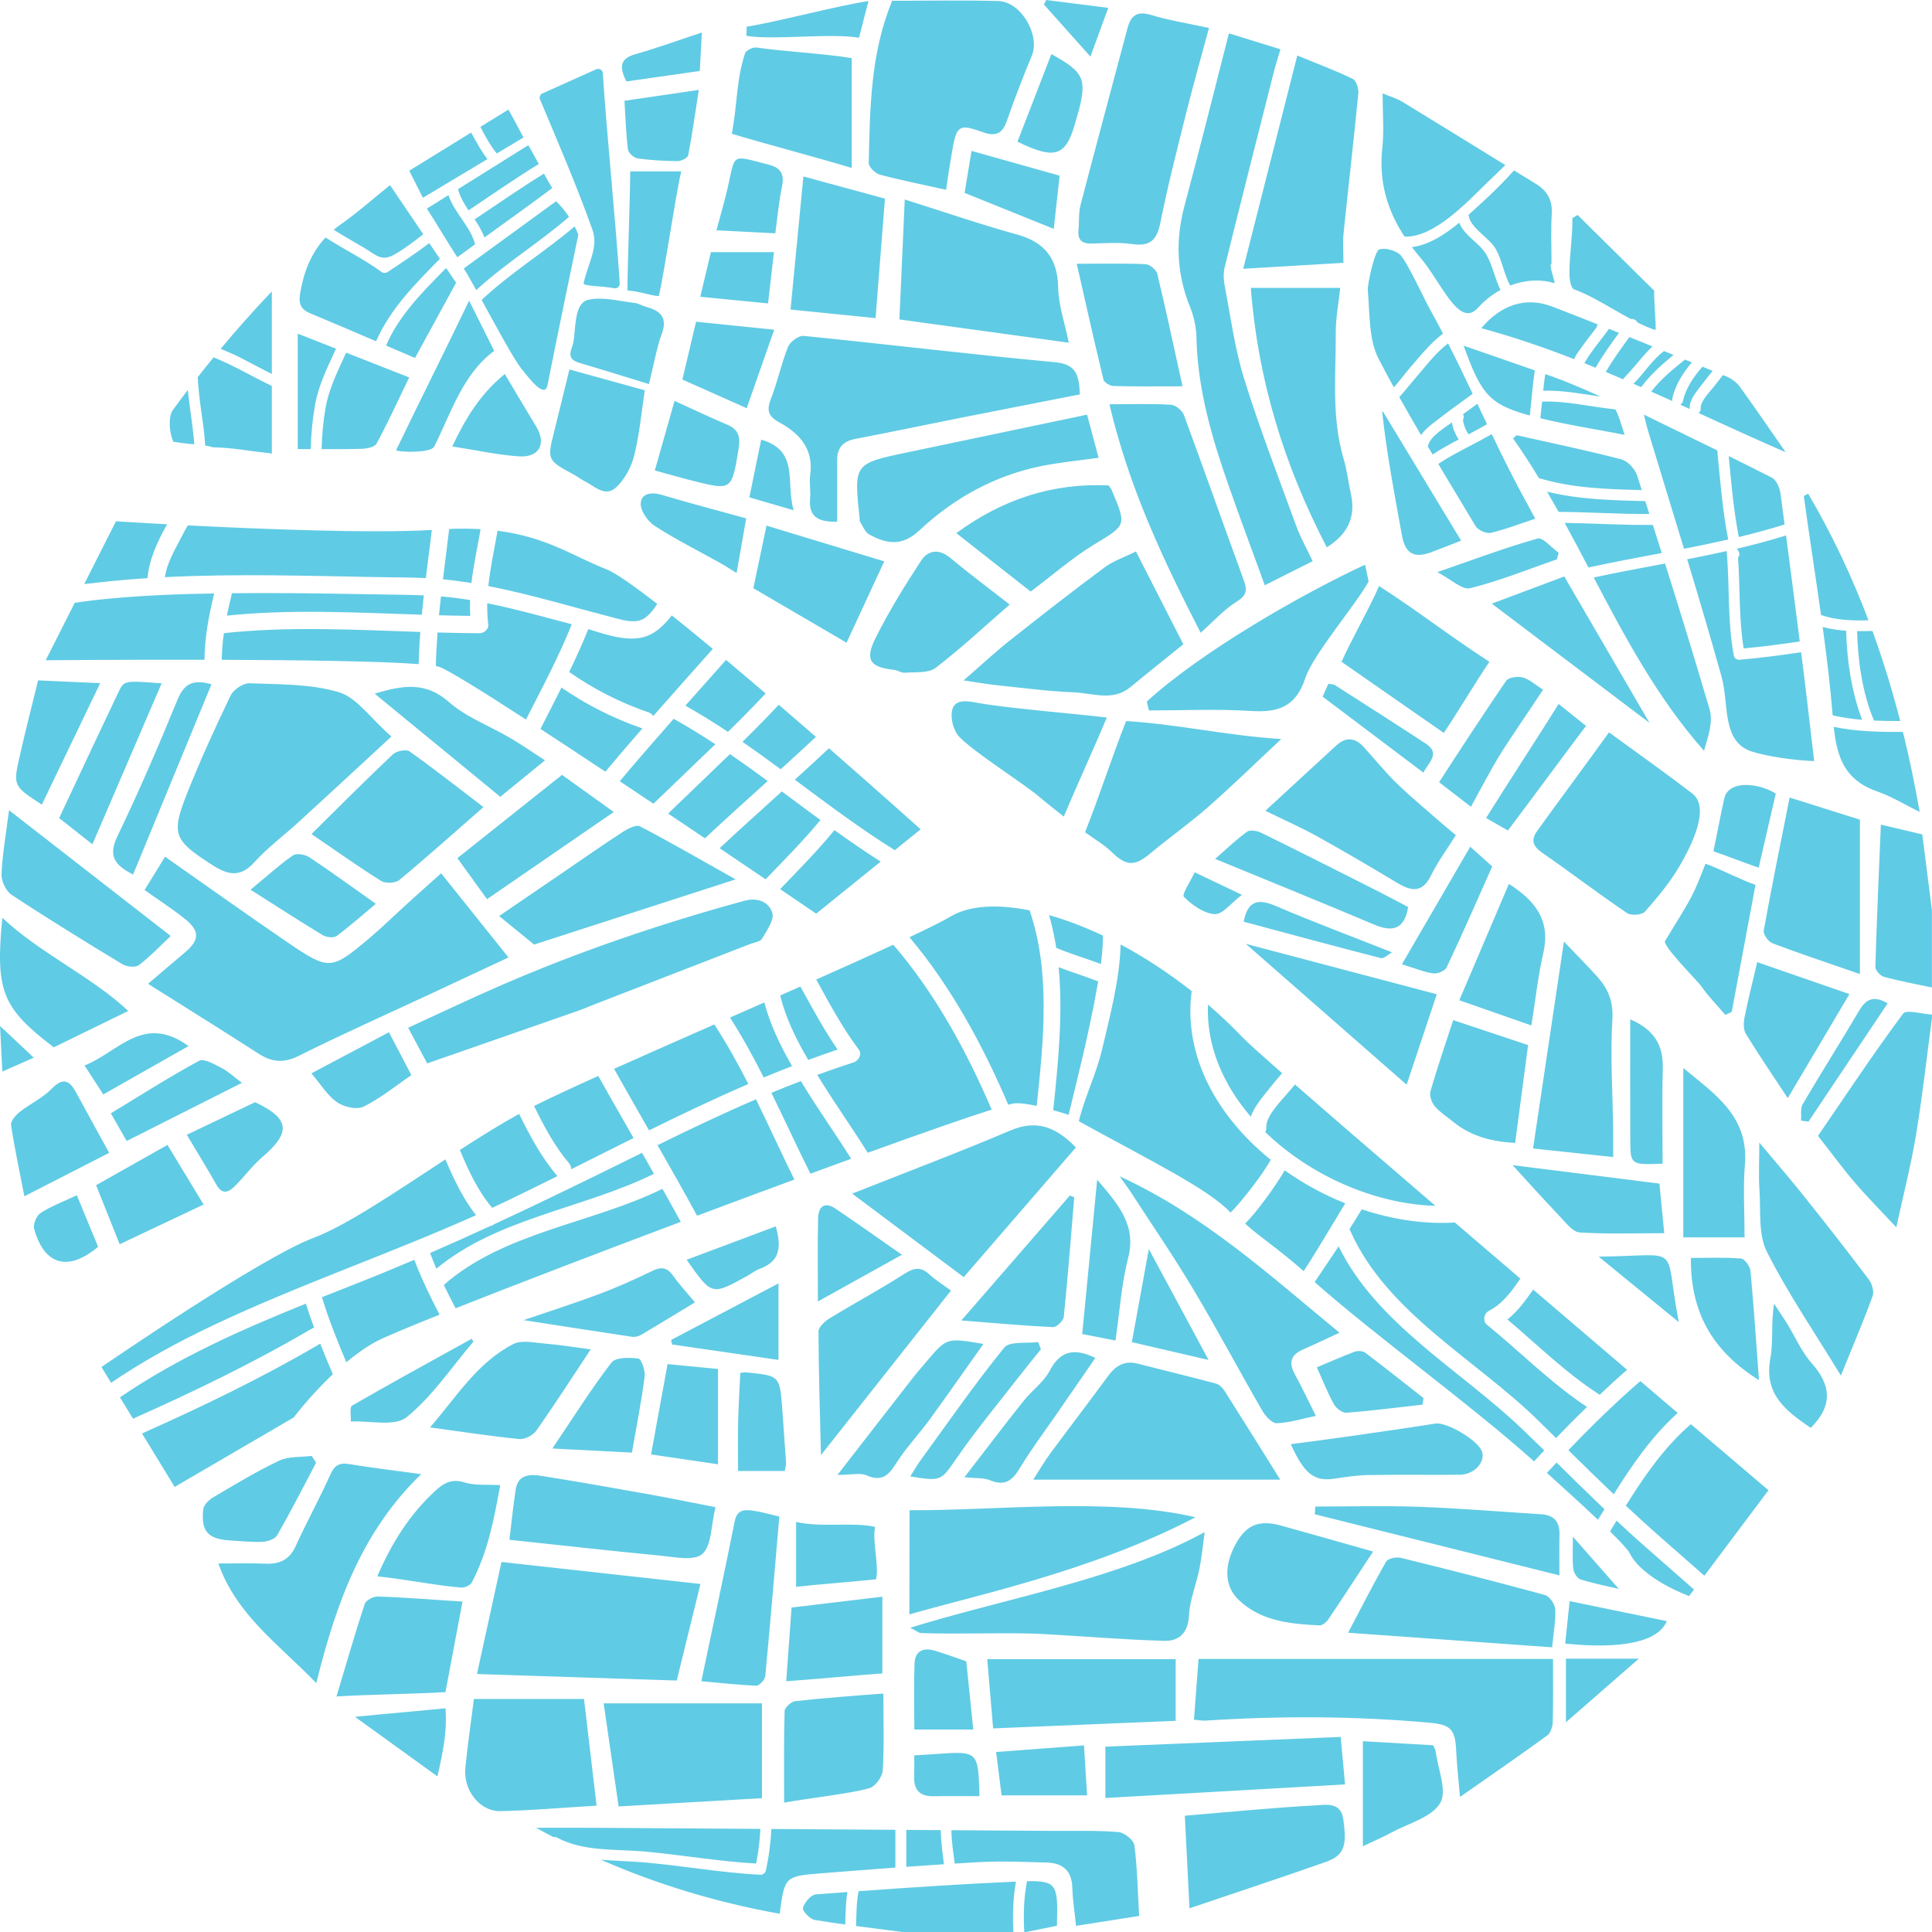 <?xml version="1.0" encoding="UTF-8"?><svg xmlns="http://www.w3.org/2000/svg" xmlns:xlink="http://www.w3.org/1999/xlink" height="499.1" preserveAspectRatio="xMidYMid meet" version="1.0" viewBox="0.0 0.0 499.1 499.1" width="499.1" zoomAndPan="magnify"><defs><clipPath id="a"><path d="M 0 0 L 499.078 0 L 499.078 499.102 L 0 499.102 Z M 0 0"/></clipPath></defs><g><g clip-path="url(#a)" id="change1_1"><path d="M 215.566 214.449 C 211.184 219.809 206.328 224.719 201.531 229.691 C 207.293 233.602 210.855 236.031 210.855 236.031 L 227.508 222.578 C 223.445 219.996 219.484 217.262 215.566 214.449 Z M 211.957 211.84 C 208.621 209.402 205.305 206.926 201.98 204.461 C 196.598 209.324 191.199 214.176 185.902 219.121 C 190.27 222.066 194.297 224.789 197.785 227.152 C 202.609 222.141 207.516 217.207 211.957 211.84 Z M 231.16 219.629 L 237.832 214.238 C 237.832 214.238 227.504 204.965 214.152 193.301 C 211.238 196.035 208.289 198.734 205.332 201.422 C 213.801 207.719 222.23 214.066 231.16 219.629 Z M 201.684 198.723 C 204.734 195.953 207.773 193.176 210.777 190.359 C 207.672 187.656 204.449 184.867 201.188 182.059 C 200.211 183.109 199.223 184.148 198.219 185.184 C 196.109 187.359 193.973 189.504 191.816 191.637 C 195.141 193.941 198.422 196.316 201.684 198.723 Z M 188.57 194.801 C 183.277 199.957 177.91 205.039 172.598 210.172 C 175.859 212.359 179.051 214.504 182.113 216.566 C 187.453 211.566 192.898 206.672 198.328 201.762 C 195.109 199.395 191.859 197.062 188.57 194.801 Z M 174.035 185.695 C 169.332 191.02 164.668 196.379 160.102 201.82 C 163.008 203.758 165.922 205.699 168.805 207.629 C 174.113 202.488 179.488 197.41 184.797 192.258 C 181.289 189.949 177.711 187.746 174.035 185.695 Z M 188.051 189.066 C 188.941 188.188 189.84 187.316 190.723 186.434 C 193.121 184.039 195.484 181.617 197.801 179.152 C 194.367 176.219 190.926 173.297 187.566 170.48 C 184.066 174.414 180.559 178.348 177.062 182.285 C 180.812 184.41 184.473 186.676 188.051 189.066 Z M 167.555 184.039 C 168.113 184.23 168.5 184.574 168.746 184.98 C 173.852 179.172 179.008 173.406 184.148 167.625 C 180.418 164.527 176.848 161.609 173.551 158.98 C 171.902 161.09 170.086 162.902 167.984 163.945 C 163.328 166.266 157.094 164.133 151.984 162.508 C 150.48 166.273 148.801 169.949 147.039 173.59 C 153.359 178.027 160.242 181.523 167.555 184.039 Z M 145.055 177.621 C 143.262 181.191 141.426 184.742 139.621 188.305 C 144.883 191.738 150.582 195.496 156.387 199.352 C 159.527 195.59 162.73 191.879 165.949 188.188 C 158.539 185.598 151.496 182.102 145.055 177.621 Z M 147.703 161.273 C 140.457 159.359 133.219 157.312 125.871 155.836 C 125.836 157.66 125.906 159.496 126.141 161.352 C 126.289 162.551 125.008 163.586 123.91 163.582 C 120.285 163.57 116.656 163.492 113.027 163.391 C 112.809 166.281 112.656 169.172 112.594 172.066 C 112.945 172.133 113.242 172.199 113.457 172.273 C 115.641 173 124.422 178.449 135.883 185.875 C 140.02 177.766 144.324 169.734 147.703 161.273 Z M 108.578 163.254 C 91.652 162.691 74.715 161.75 57.836 163.566 C 57.516 165.844 57.312 168.137 57.289 170.449 C 77.195 170.52 98.242 170.793 108.148 171.559 C 108.219 168.785 108.367 166.02 108.578 163.254 Z M 109.488 153.809 C 106.168 153.668 102.844 153.637 99.516 153.582 C 88.68 153.398 77.848 153.188 67.012 153.211 C 64.641 153.215 62.266 153.23 59.891 153.25 C 59.879 153.387 59.863 153.523 59.828 153.664 C 59.387 155.457 58.977 157.242 58.617 159.031 C 75.363 157.316 92.164 158.254 108.961 158.805 C 109.121 157.141 109.301 155.473 109.488 153.809 Z M 113.402 158.941 C 116.098 159.016 118.785 159.074 121.477 159.102 C 121.391 157.73 121.391 156.371 121.438 155.016 C 120.105 154.797 118.77 154.602 117.43 154.434 C 116.258 154.285 115.086 154.176 113.914 154.078 C 113.734 155.699 113.559 157.32 113.402 158.941 Z M 55.332 153.309 C 46.359 153.449 37.387 153.793 28.457 154.629 C 25.406 154.91 22.34 155.242 19.301 155.738 L 11.805 170.566 C 11.805 170.566 31.043 170.391 52.824 170.438 C 52.863 164.645 53.957 158.973 55.332 153.309 Z M 156.66 147.062 C 148.355 143.867 141.48 138.762 128.535 137.105 C 127.703 141.879 126.656 146.609 126.152 151.395 C 131.977 152.531 137.734 154 143.477 155.531 C 148.367 156.84 153.25 158.199 158.148 159.465 C 160.426 160.055 163.422 161.062 165.734 160.098 C 167.43 159.391 168.695 157.664 169.785 156.016 C 163.684 151.273 158.934 147.938 156.66 147.062 Z M 111.551 136.91 C 95.836 137.828 67.316 136.684 48.504 135.723 C 47.848 136.883 47.211 138.055 46.602 139.242 C 45.082 142.199 43.035 145.684 42.605 149.098 C 60.906 148.172 79.355 148.762 97.594 149.09 C 101.73 149.164 105.879 149.141 110.012 149.336 C 110.516 145.191 111.055 141.051 111.551 136.91 Z M 116.039 136.645 C 115.523 140.98 114.957 145.316 114.434 149.652 C 116.898 149.891 119.348 150.211 121.785 150.605 C 122.328 145.953 123.348 141.359 124.148 136.703 C 121.664 136.555 118.977 136.523 116.039 136.645 Z M 43.18 135.441 C 35.195 135.008 29.957 134.664 29.957 134.664 L 21.762 150.879 C 22.551 150.801 23.277 150.727 23.906 150.648 C 28.621 150.086 33.359 149.664 38.105 149.359 C 38.484 144.762 40.602 139.926 43.18 135.441 Z M 273.488 249.863 C 274.637 261.941 273.352 274.555 272.09 286.793 C 273.352 287.148 274.68 287.551 276.066 287.996 C 277.059 283.832 278.078 279.672 279.082 275.508 C 280.836 268.219 282.398 260.902 283.707 253.523 C 280.332 252.215 276.871 251.152 273.488 249.863 Z M 273.086 244.953 C 276.789 246.496 280.648 247.613 284.398 249.035 C 284.723 246.582 284.938 244.133 284.922 241.695 C 280.129 239.426 275.445 237.66 271.012 236.402 C 271.82 239.184 272.422 242.02 272.871 244.891 C 272.941 244.91 273.012 244.922 273.086 244.953 Z M 265.973 235.18 C 257.605 233.5 250.461 233.902 245.746 236.676 C 243.621 237.926 239.852 239.805 234.945 242.113 C 245.664 254.852 253.867 269.938 260.465 285.379 C 261.203 285.184 261.758 285.066 262.094 285.031 C 263.355 284.906 265.332 285.156 267.805 285.699 C 269.637 268.695 271.395 250.863 265.973 235.18 Z M 326.836 292.426 C 338.418 303.656 355.133 311.066 370.82 311.508 C 356.734 299.41 343.754 288.215 334.543 280.156 C 333.957 280.84 333.371 281.52 332.801 282.211 C 331.156 284.195 326.969 288.273 327.137 291.18 C 327.168 291.688 327.047 292.102 326.836 292.426 Z M 327.777 281.379 C 328.883 279.965 330.039 278.594 331.207 277.234 C 325.785 272.465 322.148 269.191 321.074 268.062 C 318.188 265.023 315.164 262.188 312.066 259.52 C 311.594 270.145 315.965 280.137 323.109 288.473 C 324.043 285.832 326.25 283.328 327.777 281.379 Z M 417.617 392.84 C 417.051 393.766 416.488 394.688 415.926 395.609 C 418.75 398.387 420.547 400.344 420.98 401.207 C 424.395 408.039 436.355 412.312 436.355 412.312 L 437.621 410.625 C 433.051 406.605 428.461 402.609 423.898 398.574 C 421.77 396.695 419.684 394.773 417.617 392.84 Z M 399.617 380.5 C 404.734 385.109 409.258 389.242 412.809 392.609 C 413.367 391.699 413.926 390.793 414.484 389.883 C 410.316 385.902 406.223 381.859 402.113 377.816 C 401.277 378.707 400.449 379.605 399.617 380.5 Z M 398.934 374.691 C 397.008 372.805 395.074 370.926 393.121 369.059 C 377.488 354.113 355.602 342.02 345.809 321.969 C 344.297 324.324 341.156 328.867 339.617 331.207 C 355.77 345.465 379.461 362.445 396.305 377.523 C 397.18 376.578 398.055 375.633 398.934 374.691 Z M 436.812 367.914 C 430.016 373.75 424.859 381.203 420.008 388.969 C 422.773 391.559 425.574 394.121 428.43 396.641 C 432.379 400.121 436.348 403.578 440.301 407.055 L 456.855 384.977 C 456.855 384.977 448.891 378.203 436.812 367.914 Z M 423.754 356.781 C 417.254 362.414 411.109 368.422 405.156 374.625 C 409.043 378.449 412.934 382.262 416.883 386.02 C 421.688 378.352 426.777 370.961 433.418 365.02 C 430.391 362.441 427.148 359.68 423.754 356.781 Z M 384.09 342.195 C 382.996 341.309 383.355 339.309 384.539 338.695 C 388.277 336.758 390.5 333.559 392.766 330.316 C 387.109 325.473 381.414 320.598 375.84 315.816 C 367.957 316.305 359.719 315.047 351.797 312.414 C 350.746 314.145 349.656 315.855 348.582 317.57 C 348.688 317.711 348.789 317.863 348.871 318.051 C 358.246 339.129 381.324 351.25 397.223 366.82 C 398.812 368.379 400.395 369.938 401.98 371.496 C 404.598 368.77 407.262 366.09 409.965 363.453 C 400.617 357.27 392.762 349.242 384.09 342.195 Z M 396.074 333.145 C 394.07 335.941 392.18 338.707 389.41 340.855 C 397.184 347.406 404.418 354.613 412.996 360.137 C 413.09 360.195 413.16 360.262 413.234 360.328 C 415.562 358.133 417.918 355.965 420.336 353.863 C 412.746 347.391 404.484 340.336 396.074 333.145 Z M 347.52 310.859 C 342 308.645 336.707 305.762 331.879 302.34 C 329.617 306.242 324.906 312.836 321.672 316.098 C 324.898 319.141 330.547 322.852 336.785 328.375 C 340.074 323.363 344.391 315.977 347.52 310.859 Z M 317.895 313.262 C 320.996 310.137 326.184 303.383 328.285 299.621 C 314.59 288.57 305.613 272.941 307.852 256.043 C 301.848 251.309 295.633 247.25 289.496 243.988 C 289.266 253.188 286.652 262.723 284.703 271.113 C 283.285 277.223 280.16 283.547 278.699 289.652 C 296.645 299.566 312.301 307.168 317.895 313.262 Z M 230.773 244.062 C 225.035 246.711 218.211 249.777 210.852 253.047 C 214.293 259.23 217.59 265.492 221.871 271.164 C 222.785 272.375 221.766 274.047 220.539 274.438 C 217.375 275.453 214.242 276.547 211.129 277.688 C 211.629 278.496 212.125 279.297 212.621 280.09 C 216.352 286.043 220.434 291.82 224.168 297.797 C 238.02 292.785 249.504 288.762 256.184 286.645 C 249.645 271.41 241.473 256.48 230.773 244.062 Z M 207.207 279.805 C 207.102 279.633 206.996 279.457 206.891 279.281 C 204.344 280.262 201.805 281.27 199.281 282.312 C 202.684 289.25 205.898 296.293 209.355 303.199 C 212.965 301.871 216.484 300.586 219.887 299.348 C 215.754 292.777 211.227 286.426 207.207 279.805 Z M 107.023 325.445 C 102.285 327.469 97.52 329.449 92.707 331.344 C 89.539 332.594 86.355 333.844 83.168 335.109 C 84.906 340.852 87.145 346.398 89.469 351.914 C 91.918 349.871 94.547 347.98 97.227 346.535 C 99.145 345.504 105.051 343.023 113.559 339.621 C 111.145 335.012 108.887 330.328 107.023 325.445 Z M 180.082 314.062 C 188.59 310.875 197.086 307.715 205.219 304.719 C 201.832 297.855 198.664 290.863 195.293 283.992 C 186.703 287.684 178.254 291.695 169.867 295.84 C 173.324 301.887 176.754 307.949 180.082 314.062 Z M 171.133 307.113 C 152.988 316.066 130.16 318.285 114.656 331.945 C 115.629 333.973 116.641 335.984 117.695 337.973 C 132.777 332 154.156 323.805 175.867 315.645 C 174.309 312.789 172.727 309.949 171.133 307.113 Z M 112.734 327.738 C 128.605 314.594 150.812 312.207 168.938 303.234 C 167.914 301.43 166.895 299.621 165.863 297.816 C 153.141 304.109 140.469 310.328 127.664 316.258 C 127.355 316.508 126.996 316.68 126.613 316.742 C 121.465 319.117 116.293 321.438 111.086 323.703 C 111.109 323.754 111.137 323.801 111.16 323.855 C 111.652 325.164 112.184 326.457 112.734 327.738 Z M 82.727 347.117 C 67.902 355.832 52.402 363.312 36.691 370.312 L 45.121 384.121 L 75.871 366.184 C 75.871 366.184 80.059 360.602 85.98 355.012 C 84.867 352.391 83.777 349.766 82.727 347.117 Z M 80.562 343.219 C 80.762 343.102 80.957 343.031 81.148 342.98 C 80.395 340.926 79.668 338.863 79.023 336.773 C 62.363 343.488 45.758 350.848 30.996 360.984 L 34.359 366.5 C 50.133 359.477 65.691 351.969 80.562 343.219 Z M 197.449 258.969 C 194.508 260.266 191.543 261.566 188.586 262.867 C 191.781 267.867 194.625 273.062 197.305 278.352 C 199.73 277.344 202.168 276.367 204.617 275.414 C 201.656 270.23 198.957 264.727 197.449 258.969 Z M 208.801 273.824 C 211.316 272.895 213.84 271.984 216.391 271.133 C 212.785 265.945 209.84 260.367 206.762 254.859 C 205.051 255.617 203.312 256.383 201.562 257.156 C 202.945 262.996 205.73 268.578 208.801 273.824 Z M 143.859 303.672 C 139.789 298.875 136.883 293.359 134.098 287.762 C 129.266 290.426 124.066 293.672 118.797 297.078 C 121.027 302.398 123.484 307.746 127.156 312.02 C 128.465 311.414 129.766 310.805 131.066 310.184 C 135.398 308.102 139.715 305.973 144.02 303.824 C 143.969 303.77 143.91 303.73 143.859 303.672 Z M 115.059 299.512 C 102.305 307.859 89.535 316.586 80.883 319.832 C 67.215 324.957 26.211 353.148 26.211 353.148 L 28.699 357.223 C 37.078 351.516 46.016 346.648 55.203 342.305 C 77.363 331.824 100.617 323.941 122.973 313.926 C 119.602 309.641 117.23 304.586 115.059 299.512 Z M 154.551 277.953 C 147.621 281.082 141.832 283.773 137.965 285.719 C 140.535 290.949 143.25 296.086 147.012 300.52 C 147.426 301.004 147.578 301.543 147.562 302.059 C 152.934 299.367 158.293 296.66 163.672 293.984 C 160.613 288.648 157.559 283.316 154.551 277.953 Z M 167.676 292.008 C 176.141 287.832 184.66 283.773 193.316 280.039 C 190.633 274.77 187.77 269.602 184.531 264.652 C 175.391 268.672 166.449 272.613 158.633 276.113 C 161.613 281.43 164.645 286.719 167.676 292.008 Z M 347.051 67.898 C 347.051 64.926 346.848 62.578 347.086 60.281 C 348.324 48.219 349.727 36.176 350.902 24.109 C 351.023 22.883 350.359 20.82 349.457 20.379 C 345.199 18.293 340.73 16.641 335.133 14.336 C 330.402 32.996 325.895 50.773 321.16 69.438 C 330.398 68.891 338.426 68.41 347.051 67.898 Z M 307.434 79.324 C 308.414 81.746 309.02 84.488 309.074 87.098 C 309.359 100.438 313.035 113.008 317.391 125.434 C 320.328 133.824 323.445 142.148 326.738 151.195 C 331.066 149.016 334.715 147.176 339.098 144.973 C 337.453 141.473 335.902 138.719 334.832 135.785 C 330.227 123.172 325.383 110.629 321.395 97.82 C 318.988 90.109 317.945 81.973 316.41 74.004 C 316.102 72.406 315.984 70.621 316.367 69.07 C 320.555 52.137 324.852 35.23 329.141 18.324 C 329.578 16.594 330.141 14.898 330.781 12.73 C 326.363 11.367 322.332 10.117 317.473 8.613 C 313.559 23.867 309.93 38.508 306.016 53.074 C 303.605 62.047 303.945 70.691 307.434 79.324 Z M 465.289 168.496 C 459.965 169.285 454.637 169.992 449.27 170.441 C 448.695 170.492 448.016 169.969 447.91 169.406 C 446.219 160.465 446.863 151.379 446.051 142.359 C 442.664 143.117 439.266 143.812 435.855 144.477 C 438.906 154.547 441.898 164.629 444.719 174.766 C 446.727 182 444.711 191.527 452.461 194.113 C 456.191 195.359 463.582 196.453 468.66 196.613 C 467.586 187.512 466.738 179.953 465.785 172.41 C 465.621 171.105 465.453 169.801 465.289 168.496 Z M 448.816 141.887 C 448.922 142.074 449.023 142.266 449.129 142.457 C 449.512 143.059 449.367 143.641 448.996 144.035 C 449.551 151.863 449.164 159.746 450.449 167.504 C 455.301 167.066 460.121 166.426 464.934 165.715 C 463.773 156.582 462.602 147.449 461.395 138.324 C 457.227 139.625 453.016 140.738 448.77 141.738 C 448.785 141.785 448.809 141.832 448.816 141.887 Z M 443.629 116.355 C 437.5 113.348 431.23 110.312 424.668 107.109 C 425.191 109.199 425.359 110.008 425.594 110.789 C 428.711 121.125 431.898 131.438 435.035 141.766 C 438.852 141.023 442.66 140.238 446.449 139.371 C 444.977 131.766 444.359 124.059 443.629 116.355 Z M 449.191 138.73 C 453.164 137.773 457.113 136.715 461.02 135.484 C 460.664 132.812 460.32 130.133 459.957 127.461 C 459.758 126.004 458.898 123.988 457.75 123.402 C 454.059 121.52 450.344 119.668 446.586 117.812 C 447.238 124.816 447.848 131.816 449.191 138.73 Z M 278.609 59.445 C 278.363 62.07 279.559 63 282.109 62.918 C 285.602 62.809 289.156 62.57 292.586 63.062 C 297.23 63.73 298.891 61.871 299.77 57.48 C 301.66 48.039 304.055 38.695 306.391 29.352 C 308.195 22.141 310.23 14.984 312.32 7.219 C 307.09 6.082 302.172 5.316 297.449 3.887 C 293.863 2.797 292.18 3.859 291.285 7.227 C 287.238 22.48 283.109 37.715 279.133 52.988 C 278.598 55.047 278.812 57.293 278.609 59.445 Z M 408.586 89.688 C 409.832 87.938 411.195 86.273 412.473 84.551 C 412.48 84.297 412.566 84.035 412.758 83.797 C 408.848 82.246 404.934 80.711 401.008 79.203 C 394.078 76.539 387.703 78.793 382.676 84.785 C 390.863 86.996 398.824 89.734 406.676 92.781 C 407.094 91.613 408.051 90.441 408.586 89.688 Z M 420.922 87.078 C 418.793 90.016 416.648 92.949 414.828 96.082 C 416.316 96.707 417.805 97.336 419.289 97.973 C 419.895 97.195 420.656 96.453 421.176 95.883 C 423.098 93.77 424.805 91.402 426.902 89.488 C 424.91 88.684 422.914 87.883 420.922 87.078 Z M 418.234 85.996 C 417.371 85.648 416.512 85.297 415.648 84.953 C 414.539 86.523 413.328 88.02 412.176 89.551 C 411.48 90.477 410.785 91.402 410.16 92.379 C 409.965 92.684 409.805 93.031 409.586 93.324 C 409.391 93.59 409.379 93.766 409.387 93.824 C 409.379 93.781 409.34 93.668 409.203 93.453 C 409.289 93.59 409.34 93.719 409.379 93.848 C 410.32 94.223 411.258 94.613 412.191 94.996 C 413.984 91.855 416.109 88.926 418.234 85.996 Z M 437.062 93.617 C 436.473 93.375 435.883 93.137 435.289 92.895 C 432.227 95.328 428.961 98.031 426.559 101.168 C 428.391 101.984 430.227 102.789 432.059 103.617 C 431.988 103.395 431.969 103.145 432.027 102.867 C 432.773 99.527 434.699 96.398 437.062 93.617 Z M 432.332 91.691 C 431.516 91.355 430.695 91.023 429.875 90.688 C 428.363 91.809 427.094 93.219 425.863 94.672 C 425.051 95.637 424.277 96.645 423.441 97.59 C 423.016 98.062 422.566 98.516 422.129 98.977 C 422.066 99.035 422.027 99.078 421.984 99.129 C 422.648 99.418 423.309 99.723 423.973 100.016 C 426.27 96.879 429.309 94.168 432.332 91.691 Z M 445.098 96.887 C 444.395 97.82 443.656 98.734 442.945 99.652 C 441.934 100.961 439.18 103.66 439.34 105.512 C 439.391 106.086 439.141 106.473 438.77 106.684 C 446.223 110.09 453.699 113.527 461.293 116.824 C 457.34 111.141 453.449 105.414 449.383 99.812 C 448.559 98.68 447.191 97.738 445.871 97.203 C 445.613 97.098 445.355 96.992 445.098 96.887 Z M 436.516 105.512 C 436.328 103.316 438.344 101.07 439.559 99.457 C 440.484 98.23 441.48 97.031 442.426 95.801 C 441.555 95.445 440.684 95.09 439.812 94.734 C 437.438 97.379 435.473 100.383 434.754 103.617 C 434.645 104.09 434.375 104.379 434.039 104.523 C 434.875 104.902 435.711 105.285 436.547 105.664 C 436.535 105.613 436.52 105.566 436.516 105.512 Z M 372.434 107.633 C 375.051 105.598 377.777 103.707 380.438 101.73 C 378.398 97.426 376.328 93.109 374.09 88.711 C 370.684 91.32 367.941 95.043 365.191 98.219 C 364.016 99.582 362.801 101.141 361.484 102.602 C 363.316 105.891 365.203 109.148 367.109 112.398 C 368.441 110.469 370.781 108.918 372.434 107.633 Z M 394.926 130.879 C 391.352 124.438 388.293 118.258 385.371 112.152 C 383.582 113.191 381.746 114.148 379.914 115.105 C 379.781 115.203 379.633 115.281 379.473 115.34 C 376.773 116.746 374.086 118.164 371.547 119.84 C 374.746 125.188 377.969 130.523 381.168 135.871 C 381.797 136.922 383.93 137.918 385.07 137.656 C 388.906 136.777 392.605 135.316 396.609 134 C 395.859 132.609 395.402 131.738 394.926 130.879 Z M 375.109 109.109 C 373.246 110.465 369.57 112.695 368.965 114.961 C 368.93 115.086 368.883 115.195 368.828 115.297 C 369.246 116.008 369.676 116.711 370.098 117.418 C 372.258 115.988 374.531 114.746 376.824 113.539 C 376.012 112.238 375.234 110.602 375.109 109.109 Z M 378.039 108.156 C 377.816 108.723 378.168 109.629 378.379 110.234 C 378.625 110.934 378.961 111.59 379.348 112.219 C 380.965 111.371 382.578 110.516 384.152 109.594 C 383.316 107.828 382.484 106.066 381.652 104.305 C 380.422 105.219 379.176 106.121 377.934 107.023 C 378.141 107.316 378.215 107.699 378.039 108.156 Z M 360.086 100.07 C 361.652 98.297 363.078 96.355 364.457 94.762 C 367.02 91.805 369.605 88.551 372.781 86.176 C 371.602 83.91 370.371 81.617 369.074 79.293 C 368.031 77.434 363.152 66.859 361.512 65.621 C 360.168 64.613 357.84 63.988 356.316 64.438 C 355.07 64.805 353.227 73.652 353.344 74.945 C 353.891 80.945 353.527 87.641 356.152 92.715 C 357.43 95.188 358.75 97.633 360.086 100.07 Z M 427.379 75.141 C 416.766 64.645 418.164 66.031 407.551 55.531 L 406.184 56.355 C 406.383 60.164 405.176 67.977 405.488 71.777 C 405.574 72.828 405.977 74.527 406.637 74.754 C 410.863 76.191 416.305 79.734 421.309 82.422 C 421.996 82.301 422.73 82.695 422.977 83.285 C 424.629 84.117 426.211 84.816 427.652 85.262 C 427.938 84.777 427.094 75.625 427.379 75.141 Z M 400.809 68.125 C 400.809 63.812 400.613 59.52 400.867 55.254 C 401.078 51.66 399.719 49.289 396.723 47.461 C 394.852 46.32 392.988 45.164 391.121 44.02 C 388.641 46.793 386.004 49.434 383.266 51.938 C 382.07 53.031 380.758 54.266 379.355 55.512 C 379.371 55.566 379.391 55.617 379.398 55.68 C 379.941 59.055 384.777 61.383 386.461 64.422 C 388.059 67.309 388.535 70.875 390.137 73.766 C 394.102 72.254 398.191 72.094 401.539 73.16 C 401.977 73.301 399.918 68.172 400.809 68.125 Z M 384.02 65.848 C 382.285 62.773 378.227 60.879 376.98 57.539 C 373.258 60.594 369.051 63.324 364.742 63.836 C 365.414 64.723 366.117 65.602 366.859 66.469 C 372.355 72.883 376.887 84.984 381.797 79.527 C 383.559 77.57 385.547 76.047 387.629 74.914 C 386.184 72.02 385.645 68.723 384.02 65.848 Z M 383.898 47.453 C 385.352 46.035 387.117 44.41 388.879 42.645 C 380.027 37.199 371.191 31.734 362.324 26.324 C 360.859 25.43 359.148 24.949 357.176 24.117 C 357.176 29.23 357.578 33.766 357.094 38.199 C 356.141 46.906 358.387 54.336 362.82 61.109 C 370.344 61.535 379.164 52.074 383.898 47.453 Z M 372.977 189.336 C 376.055 184.848 381.508 175.715 384.77 170.957 C 374.812 164.555 366.48 157.961 356.254 151.387 C 354.105 156.547 348.469 166.441 346.582 170.973 C 355.551 177.211 364.09 183.148 372.977 189.336 Z M 180.777 18.336 C 180.98 14.586 181.133 11.715 181.312 8.402 C 175.469 10.328 169.848 12.371 164.109 14.016 C 160.305 15.102 159.84 17.137 161.824 21.043 C 168.223 20.129 174.531 19.23 180.777 18.336 Z M 153.055 59.375 C 154.648 63.883 151.973 67.875 150.762 73.133 C 150.555 74.02 155.727 73.824 158.66 74.461 C 159.434 74.625 160.141 74.004 160.094 73.215 C 159.109 57.594 156.695 34.238 155.73 18.906 C 155.676 18.074 154.809 17.551 154.047 17.891 C 149.012 20.148 144.562 22.145 140.121 24.137 C 139.531 24.398 139.254 25.078 139.504 25.676 C 143.297 34.77 149 47.922 153.055 59.375 Z M 139.184 42.367 C 138.082 40.324 137.031 38.395 136.461 37.523 C 130.199 41.438 124.258 45.152 118.332 48.859 C 118.852 50.863 119.887 52.629 121.027 54.344 C 127.062 50.324 133 46.156 139.184 42.367 Z M 140.531 44.855 C 134.43 48.598 128.566 52.707 122.609 56.676 C 123.605 58.16 124.539 59.676 125.148 61.348 C 130.668 57.355 136.754 53.008 142.664 48.586 C 142.172 47.828 141.387 46.426 140.531 44.855 Z M 115.848 50.41 C 113.996 51.566 112.141 52.727 110.273 53.895 C 111.879 56.273 116.055 63.32 118.141 66.461 C 119.594 65.387 121.141 64.254 122.738 63.094 C 121.465 58.379 117.387 55.023 115.848 50.41 Z M 286.297 2.031 C 280.645 1.316 275.461 0.656 270.281 0 C 270.078 0.387 269.875 0.77 269.672 1.152 C 273.523 5.469 277.375 9.785 281.691 14.621 C 283.379 10.008 284.723 6.336 286.297 2.031 Z M 198.41 78.379 C 198.969 73.531 199.461 69.238 199.934 65.137 L 183.652 65.137 C 182.738 68.961 181.887 72.531 180.898 76.668 C 187.184 77.281 192.566 77.809 198.41 78.379 Z M 202.012 48.184 C 202.68 44.914 201.684 43.32 198.465 42.5 C 188.621 39.988 190.051 39.551 187.961 48.609 C 187.137 52.188 186.086 55.711 185.078 59.492 C 190.375 59.766 195.117 60.008 200.285 60.273 C 200.828 56.309 201.188 52.199 202.012 48.184 Z M 227.305 45.117 C 232.738 46.574 238.273 47.664 244.41 49.027 C 244.711 46.953 244.91 45.496 245.141 44.039 C 245.398 42.398 245.676 40.758 245.957 39.121 C 247.098 32.438 247.691 31.91 253.828 34.121 C 257.301 35.375 258.965 34.523 260.141 31.137 C 262.098 25.488 264.258 19.902 266.559 14.383 C 268.77 9.078 263.781 0.426 257.898 0.266 C 248.766 0.016 239.621 0.199 230.477 0.199 C 224.84 13.863 224.754 28.027 224.418 42.125 C 224.395 43.133 226.117 44.797 227.305 45.117 Z M 224.348 0.27 C 216.09 1.508 200.336 5.773 192.891 6.887 C 192.871 7.676 192.859 8.465 192.844 9.254 C 199.613 10.445 214.695 8.484 221.91 9.754 C 222.855 6.086 223.488 3.621 224.348 0.27 Z M 220.027 15.027 C 213.965 13.926 201.793 13.246 195.445 12.277 C 194.516 12.133 192.719 13.008 192.465 13.785 C 190.172 20.844 190.574 26.25 189.066 34.562 C 198.559 37.41 210.227 40.434 220.027 43.379 Z M 467.184 289.758 C 473.965 279.629 480.746 269.5 487.645 259.199 C 484.105 257.133 482.105 258.008 480.34 260.996 C 475.535 269.133 470.477 277.117 465.691 285.262 C 465.039 286.367 465.391 288.062 465.277 289.484 C 465.91 289.574 466.547 289.664 467.184 289.758 Z M 128.34 39.652 C 130.645 38.27 132.945 36.887 135.25 35.508 C 133.809 32.832 132.727 30.836 131.359 28.301 C 128.922 29.805 126.5 31.297 124.09 32.781 C 125.371 35.164 126.625 37.562 128.34 39.652 Z M 402.645 181.859 C 397.652 189.898 389.008 203.109 383.91 211.316 C 386.258 212.664 388.086 213.711 389.539 214.547 C 395.211 207.055 404.312 194.668 409.723 187.516 C 407.496 185.738 405.344 184.016 402.645 181.859 Z M 344.844 381.973 C 347.75 381.52 350.688 381.098 353.621 381.051 C 361.438 380.922 369.262 381.059 377.078 380.98 C 380.699 380.945 383.582 377.977 382.93 375.215 C 382.242 372.32 373.824 367.285 370.832 367.758 C 362.805 369.02 354.754 370.164 346.711 371.312 C 342.348 371.938 337.977 372.477 333.453 373.074 C 336.996 380.906 339.602 382.793 344.844 381.973 Z M 394.758 269.973 C 388.082 267.75 382.145 265.773 375.414 263.531 C 373.438 269.594 371.332 275.688 369.539 281.871 C 369.215 282.988 369.812 284.781 370.613 285.73 C 371.961 287.32 373.809 288.492 375.453 289.832 C 380.195 293.695 385.703 294.941 391.414 295.254 C 392.605 286.246 393.699 277.961 394.758 269.973 Z M 316.301 359.246 C 315.801 358.465 314.934 357.633 314.078 357.406 C 307.359 355.617 300.594 353.988 293.852 352.266 C 290.441 351.395 288.176 352.855 286.219 355.523 C 281.305 362.223 276.23 368.809 271.305 375.504 C 269.68 377.711 268.309 380.102 266.93 382.238 L 330.727 382.238 C 325.609 374.059 320.992 366.629 316.301 359.246 Z M 232.23 376.941 C 234.633 373.371 237.621 370.199 240.16 366.715 C 244.723 360.461 249.137 354.105 254.047 347.184 C 244.602 345.578 244.598 345.574 239.57 351.465 C 238.168 353.109 236.758 354.746 235.43 356.449 C 229.348 364.242 223.301 372.059 216.348 381.016 C 220.043 381.016 222.242 380.41 223.852 381.129 C 228.652 383.266 230.141 380.051 232.23 376.941 Z M 241.18 464.023 C 245.129 463.945 249.078 464.004 253.031 464.004 C 252.707 452.344 252.707 452.344 241.73 453.121 C 240.102 453.234 238.469 453.328 236.176 453.473 C 236.176 455.609 236.23 457.258 236.164 458.898 C 236.02 462.41 237.617 464.094 241.18 464.023 Z M 247.34 376.391 C 252.344 369.18 257.984 362.406 263.375 355.465 C 265.18 353.137 267.055 350.863 268.898 348.566 C 268.664 347.941 268.43 347.316 268.191 346.691 C 265.195 347.109 260.824 346.414 259.43 348.133 C 251.82 357.504 244.934 367.457 237.824 377.23 C 236.887 378.523 236.098 379.926 235.152 381.41 C 243.406 382.758 243.078 382.527 247.34 376.391 Z M 251.426 446.797 C 250.766 440.359 250.164 434.496 249.621 429.176 C 246.527 428.121 243.988 427.156 241.391 426.402 C 238.465 425.551 236.352 426.547 236.25 429.773 C 236.074 435.398 236.203 441.031 236.203 446.797 Z M 340.895 419.891 C 341.645 419.926 342.688 419.023 343.191 418.281 C 346.883 412.816 350.469 407.281 354.715 400.816 C 345.844 398.309 338.359 396.148 330.852 394.086 C 325.434 392.598 322.18 393.867 319.555 398.297 C 316.18 404 316.148 409.621 319.941 413.258 C 325.77 418.852 333.344 419.516 340.895 419.891 Z M 445.426 206.305 C 444.461 210.711 443.613 215.141 442.641 219.922 C 444.859 220.637 451.906 223.367 454.328 224.148 C 455.914 217.281 457.324 211.145 458.742 205.004 C 454.367 202.258 446.5 201.402 445.426 206.305 Z M 461.84 283.684 C 467.504 274.129 472.609 265.516 477.773 256.805 C 469.504 253.938 461.98 251.332 453.953 248.551 C 452.816 253.402 451.625 258.051 450.684 262.754 C 450.406 264.133 450.336 265.953 451.012 267.059 C 454.262 272.391 457.801 277.547 461.84 283.684 Z M 445.707 262.18 C 446.262 261.918 446.812 261.66 447.367 261.398 C 449.41 250.465 451.453 239.531 453.504 228.562 C 450.344 227.609 443.156 223.914 440.578 223.133 C 437.195 231.75 437.629 230.848 430.141 243.098 C 429.418 244.281 438.539 253.426 439.371 254.621 C 441.246 257.309 443.566 259.68 445.707 262.18 Z M 404.105 148.922 C 398.055 151.191 391.691 153.578 385.387 155.941 C 399.488 166.605 413.004 176.824 426.117 186.738 C 418.922 174.371 411.574 161.746 404.105 148.922 Z M 457.895 243.684 C 464.965 246.355 472.141 248.738 480.48 251.629 L 480.48 211.746 C 475.094 210.051 469.383 208.254 462.32 206.027 C 460.012 217.672 457.684 229.016 455.629 240.41 C 455.453 241.371 456.836 243.281 457.895 243.684 Z M 379.785 151.961 C 387.402 150.062 394.746 147.074 402.195 144.496 C 402.348 143.93 402.5 143.359 402.652 142.793 C 400.812 141.492 398.566 138.742 397.203 139.125 C 388.93 141.457 380.855 144.5 371.301 147.797 C 374.871 149.648 377.742 152.469 379.785 151.961 Z M 430.141 145.57 C 423.988 146.73 417.828 147.871 411.715 149.191 C 419.895 164.785 428.207 180.371 440.195 193.945 C 441.266 190.344 442.59 186.484 441.652 183.289 C 437.961 170.672 434.086 158.109 430.141 145.57 Z M 404.207 135.078 C 406.293 138.891 408.332 142.738 410.355 146.598 C 416.637 145.23 422.969 144.059 429.289 142.863 C 428.527 140.441 427.754 138.023 426.984 135.605 C 419.391 135.699 411.801 135.188 404.207 135.078 Z M 426.086 132.781 C 425.734 131.676 425.383 130.566 425.031 129.461 C 416.508 129.23 407.945 129.059 399.668 127.02 C 400.676 128.746 401.664 130.484 402.641 132.23 C 410.457 132.281 418.27 132.832 426.086 132.781 Z M 424.125 126.613 C 423.727 125.359 423.332 124.102 422.93 122.848 C 422.383 121.148 420.488 119.094 418.84 118.664 C 409.891 116.328 400.82 114.457 391.793 112.426 C 391.484 112.703 391.18 112.98 390.871 113.258 C 393.238 116.598 395.445 120.027 397.566 123.512 C 406.191 126.125 415.172 126.379 424.125 126.613 Z M 357.25 106.293 C 357.188 106.332 357.129 106.367 357.066 106.402 C 358.246 117.297 360.266 127.789 362.164 138.305 C 362.996 142.93 365.211 144.332 369.699 142.672 C 372.172 141.758 374.613 140.773 377.461 139.668 C 370.613 128.359 363.93 117.324 357.25 106.293 Z M 398.453 103.746 C 398.426 103.746 398.402 103.742 398.375 103.742 C 398.234 105.176 398.098 106.613 397.93 108.043 C 404.988 109.789 412.242 110.867 419.68 112.328 C 418.691 109.125 418.082 107.152 417.301 105.762 C 411.008 105.121 404.824 103.551 398.453 103.746 Z M 413.445 102.449 C 412.512 101.988 411.375 101.492 409.949 100.879 C 407.059 99.629 404.152 98.398 401.188 97.344 C 400.52 97.105 399.852 96.867 399.184 96.633 C 398.969 98.055 398.809 99.488 398.66 100.922 C 403.656 100.797 408.535 101.738 413.445 102.449 Z M 396.488 95.684 C 390.598 93.613 384.586 91.551 378.098 89.301 C 380.062 94.723 381.562 98.285 383.477 100.82 C 383.5 100.844 383.52 100.871 383.539 100.898 C 386.055 104.18 389.289 105.715 395.199 107.344 C 395.656 103.461 395.898 99.551 396.488 95.684 Z M 404.531 444.922 C 410.961 439.316 416.652 434.352 423.371 428.488 L 404.531 428.488 Z M 205.656 393.16 L 205.656 409.926 C 211.012 409.332 221.258 408.535 226.32 407.973 C 227.129 404.195 225.285 398.156 226.074 394.457 C 220.379 393.113 212.129 394.688 205.656 393.16 Z M 408.09 318.391 C 415.266 318.828 422.477 318.574 429.926 318.574 C 429.504 314.195 429.105 310.102 428.688 305.762 C 415.23 304.07 402.316 302.445 390.742 300.988 C 394.48 305.062 398.758 309.836 403.172 314.48 C 404.629 316.016 406.367 318.281 408.09 318.391 Z M 406.426 405.258 C 406.535 406.281 407.5 407.801 408.383 408.059 C 411.605 409.012 414.898 409.727 418.188 410.465 C 414.352 406.102 410.488 401.707 406.336 396.98 C 406.336 400.027 406.148 402.668 406.426 405.258 Z M 421.141 263.336 C 421.141 273.703 421.117 283.98 421.152 294.258 C 421.176 300.945 421.215 300.945 429.504 300.613 C 429.504 292.18 429.348 284.078 429.555 275.984 C 429.711 269.988 427.312 265.977 421.141 263.336 Z M 370.223 450.859 C 364.078 450.504 357.906 450.148 352.078 449.809 L 352.078 476.953 C 355.449 475.344 357.566 474.441 359.578 473.348 C 363.93 470.984 369.848 469.488 372.047 465.801 C 373.906 462.676 371.453 456.969 370.875 452.41 C 370.816 451.957 370.516 451.535 370.223 450.859 Z M 398.176 391.188 C 387.68 390.527 377.188 389.641 366.68 389.262 C 357.727 388.938 348.75 389.191 339.785 389.191 C 339.742 389.855 339.699 390.52 339.656 391.184 C 360.504 396.391 381.348 401.598 402.848 406.969 C 402.848 402.902 402.797 399.609 402.863 396.324 C 402.93 393.066 401.402 391.391 398.176 391.188 Z M 399.09 412.039 C 386.73 408.652 374.312 405.496 361.867 402.441 C 360.719 402.16 358.57 402.586 358.109 403.387 C 354.742 409.246 351.688 415.289 348.262 421.789 C 365.875 423.047 383.234 424.289 400.961 425.555 C 401.34 421.562 401.934 418.59 401.762 415.66 C 401.684 414.363 400.27 412.359 399.09 412.039 Z M 309.621 428.562 C 309.215 433.973 308.836 439.016 308.441 444.254 C 309.801 444.367 310.609 444.539 311.406 444.488 C 330.676 443.254 349.926 443.293 369.172 445.027 C 374.73 445.527 375.934 446.621 376.188 452.379 C 376.344 455.918 376.762 459.445 377.164 464.211 C 385.395 458.453 392.621 453.484 399.711 448.324 C 400.582 447.691 401.094 446.055 401.129 444.867 C 401.277 439.566 401.191 434.258 401.191 428.562 Z M 461.684 341.961 C 460.609 340.211 459.438 338.523 458.309 336.805 C 457.473 341.801 458.148 346.504 457.336 350.93 C 455.617 360.254 461.465 364.551 467.781 368.871 C 473.656 362.969 472.953 357.723 467.977 352.113 C 465.375 349.18 463.777 345.355 461.684 341.961 Z M 404.34 424.602 C 419.211 426.094 428.375 424.102 430.598 418.789 C 422.348 417.094 414.176 415.414 405.488 413.629 C 405.066 417.652 404.699 421.133 404.34 424.602 Z M 465.883 308.828 C 462.328 304.375 458.59 300.07 454.484 295.164 C 454.484 300.031 454.277 303.871 454.535 307.68 C 454.891 312.961 454.203 318.914 456.43 323.34 C 461.777 333.965 468.559 343.863 475.559 355.359 C 478.766 347.453 481.445 341.203 483.766 334.82 C 484.195 333.637 483.594 331.613 482.762 330.512 C 477.246 323.195 471.598 315.984 465.883 308.828 Z M 496.59 215.551 C 492.922 214.688 489.496 213.879 485.891 213.027 C 485.367 225.633 484.816 237.688 484.473 249.75 C 484.445 250.625 485.742 252.094 486.68 252.348 C 490.762 253.453 494.938 254.215 499.078 255.102 L 499.078 235.102 C 498.25 228.586 497.422 222.074 496.59 215.551 Z M 491.629 261.859 C 483.934 272.219 476.797 282.996 469.648 293.43 C 473.035 297.75 475.941 301.727 479.137 305.461 C 482.348 309.215 485.844 312.727 489.879 317.055 C 491.707 308.602 493.684 300.934 494.973 293.156 C 496.629 283.184 497.738 273.121 499.078 263.102 L 499.078 262.102 C 496.52 261.965 492.473 260.723 491.629 261.859 Z M 285.562 451.219 L 285.562 464.484 C 306.465 463.297 326.766 462.148 347.469 460.977 C 347.191 457.949 346.805 453.727 346.348 448.707 C 325.887 449.551 305.734 450.387 285.562 451.219 Z M 412.977 324.625 C 420.332 330.633 426.707 335.844 433.688 341.547 C 429.648 320.766 435.176 324.441 412.977 324.625 Z M 449.762 325.117 C 445.383 324.781 440.961 324.969 436.816 324.969 C 436.664 338.715 442.133 348.875 454.402 356.531 C 453.668 346.629 453.066 337.453 452.203 328.301 C 452.094 327.125 450.684 325.191 449.762 325.117 Z M 437.176 204.984 C 430.465 199.824 423.539 194.949 415.66 189.188 C 411.301 195.293 401.418 208.637 397.117 214.641 C 395.383 217.062 396.02 218.641 398.441 220.32 C 405.793 225.414 412.914 230.852 420.312 235.879 C 421.355 236.586 424.164 236.387 424.93 235.52 C 428.215 231.809 431.449 227.926 433.934 223.656 C 436.969 218.445 441.91 208.629 437.176 204.984 Z M 450.766 300.852 C 451.797 288.191 442.801 282.547 434.852 275.898 L 434.852 319.656 L 450.684 319.656 C 450.684 313.137 450.27 306.957 450.766 300.852 Z M 293.047 476.695 C 292.871 475.348 290.43 473.402 288.902 473.277 C 283.344 472.824 277.73 473.02 272.141 472.98 C 263.355 472.918 254.566 472.859 245.781 472.801 C 245.797 475.672 246.281 478.586 246.645 481.426 C 248.586 481.305 250.527 481.18 252.469 481.066 C 258.441 480.73 264.461 480.996 270.453 481.16 C 274.527 481.27 276.887 483.262 277.016 487.645 C 277.105 490.738 277.602 493.82 277.98 497.508 C 283.652 496.617 288.816 495.809 294.273 494.953 C 293.91 488.57 293.82 482.59 293.047 476.695 Z M 243.027 472.781 C 240.062 472.762 237.094 472.742 234.129 472.723 L 234.129 482.262 C 237.367 482.027 240.605 481.809 243.848 481.598 C 243.5 478.672 243.059 475.723 243.027 472.781 Z M 199.277 472.484 C 199.074 476.109 198.637 479.695 197.824 483.273 C 197.691 483.852 197.055 484.336 196.461 484.309 C 185.621 483.793 174.969 481.68 164.16 480.957 C 161.238 480.762 158.207 480.68 155.195 480.418 C 170.004 486.895 185.387 491.512 201.418 494.387 C 202.711 484.797 202.699 484.691 212.133 483.938 C 218.52 483.43 224.91 482.93 231.305 482.461 L 231.305 472.703 C 220.629 472.629 209.953 472.559 199.277 472.484 Z M 143.949 474.734 C 150.801 478.426 159.352 477.629 166.879 478.34 C 176.391 479.242 185.785 480.867 195.332 481.414 C 195.941 478.441 196.27 475.469 196.441 472.465 C 182.691 472.371 168.938 472.277 155.188 472.188 C 149.621 472.148 144.051 472.18 138.48 472.18 C 139.98 473.008 141.484 473.805 142.996 474.59 C 143.289 474.523 143.613 474.555 143.949 474.734 Z M 2.965 231.133 C 12.371 237.34 21.973 243.254 31.613 249.086 C 32.727 249.758 34.973 249.996 35.863 249.328 C 38.75 247.164 41.246 244.484 44.113 241.797 C 30.199 230.977 16.562 220.371 2.336 209.309 C 1.57 215.328 0.629 220.551 0.391 225.805 C 0.309 227.578 1.516 230.176 2.965 231.133 Z M 13.891 270.562 C 18.594 268.25 28.012 263.676 33.129 261.164 C 23.859 252.383 10.199 246.18 0.598 237.086 C -1.223 256.086 0.543 260.352 13.891 270.562 Z M 10.805 207.863 C 15.742 197.59 20.66 187.359 25.887 176.48 C 20.035 176.223 15.297 176.008 9.84 175.766 C 8.246 182.293 6.562 188.836 5.074 195.422 C 3.359 202.996 3.469 203.086 10.805 207.863 Z M 0.008 265.039 C 0.246 269.676 0.41 272.844 0.613 276.816 C 3.68 275.465 5.836 274.516 8.73 273.238 C 5.852 270.531 3.516 268.336 0.008 265.039 Z M 23.875 218.105 C 29.961 203.961 35.766 190.465 41.758 176.527 C 32.215 175.816 32.07 175.75 30.676 178.664 C 25.535 189.426 20.5 200.234 15.281 211.336 C 18.066 213.531 20.816 215.695 23.875 218.105 Z M 115.254 69.238 C 109.324 75.254 103.09 81.414 99.734 89.27 C 102.223 90.34 104.703 91.406 107.211 92.477 C 110.973 85.586 114.441 79.238 117.828 73.039 C 116.973 71.773 116.109 70.504 115.254 69.238 Z M 113.641 66.855 C 112.727 65.508 111.816 64.164 110.898 62.809 C 107.402 65.465 103.746 67.879 100.078 70.309 C 99.695 70.562 99.035 70.586 98.656 70.309 C 94.098 66.98 88.879 64.438 84.098 61.352 C 80.508 65.199 78.559 69.941 77.594 75.418 C 77.113 78.141 77.402 79.801 80.129 80.934 C 85.809 83.301 91.477 85.727 97.156 88.164 C 100.805 79.805 107.312 73.293 113.641 66.855 Z M 94.035 63.996 C 97.027 65.762 98.488 67.648 101.727 65.84 C 104.379 64.355 106.934 62.418 109.344 60.512 C 106.512 56.328 103.656 52.109 100.758 47.828 C 96.094 51.574 92.234 55.031 88.016 57.969 C 87.375 58.414 86.781 58.879 86.211 59.355 C 88.801 61 91.504 62.5 94.035 63.996 Z M 59.129 94.055 C 57.824 93.43 56.492 92.887 55.191 92.301 C 53.805 93.992 52.43 95.699 51.078 97.426 C 51.289 101.59 51.902 105.676 52.488 109.824 C 52.734 111.574 52.883 113.332 53.02 115.086 C 53.691 115.199 54.348 115.352 55.004 115.559 C 59.891 115.602 64.691 116.605 69.555 117.047 C 69.816 117.07 70.035 117.152 70.223 117.273 L 70.223 99.711 C 66.469 97.926 62.879 95.844 59.129 94.055 Z M 61.77 92.223 C 64.605 93.66 67.379 95.199 70.223 96.605 L 70.223 75.289 C 65.664 80.051 61.266 85.012 57.008 90.113 C 58.605 90.812 60.242 91.449 61.77 92.223 Z M 49.863 111.375 C 49.441 107.793 48.879 104.289 48.52 100.742 C 47.234 102.43 45.957 104.129 44.707 105.848 C 43.402 107.633 43.684 111.637 44.781 114.109 C 46.145 114.348 47.488 114.527 48.75 114.645 C 49.234 114.691 49.711 114.73 50.191 114.77 C 50.098 113.641 49.996 112.508 49.863 111.375 Z M 89.422 91.105 C 87.289 95.816 84.961 100.34 84.078 105.523 C 83.484 109.004 83.164 112.508 83.086 116.023 C 86.656 116.039 90.066 116.039 93.469 115.945 C 94.785 115.906 96.793 115.496 97.277 114.602 C 100.184 109.215 102.738 103.637 105.711 97.504 C 100.098 95.297 94.711 93.184 89.422 91.105 Z M 81.355 104.773 C 82.266 99.469 84.613 94.879 86.805 90.078 C 83.484 88.773 80.199 87.48 76.914 86.191 L 76.914 116.008 C 78.055 116.008 79.164 116.008 80.266 116.016 C 80.352 112.25 80.719 108.496 81.355 104.773 Z M 19.699 282.297 C 18.008 279.184 16.375 278.156 13.344 281.27 C 11 283.668 7.75 285.156 5.074 287.27 C 4.047 288.086 2.711 289.621 2.863 290.629 C 3.746 296.586 5.027 302.48 6.301 309.039 C 14.043 305.078 20.938 301.543 28.207 297.82 C 25.09 292.141 22.375 287.23 19.699 282.297 Z M 43.266 295.773 C 37.129 299.234 31.129 302.617 24.828 306.176 C 26.906 311.375 28.742 315.977 30.918 321.43 C 38.539 317.824 45.383 314.586 52.602 311.172 C 49.477 306.012 46.512 301.125 43.266 295.773 Z M 150.871 438.895 L 122.43 438.895 C 121.691 444.738 120.809 450.719 120.215 456.727 C 119.648 462.449 123.938 467.973 129.211 467.871 C 137.117 467.715 145.012 467.004 154.117 466.461 C 153.047 457.367 151.992 448.414 150.871 438.895 Z M 125.922 41.102 C 124.277 38.969 123.012 36.598 121.719 34.242 C 116.375 37.535 111.066 40.809 105.719 44.105 C 106.965 46.566 107.836 48.289 109.254 51.09 C 114.98 47.66 120.48 44.363 125.922 41.102 Z M 265.316 485.977 C 264.461 490.316 264.363 494.711 264.602 499.102 L 265.078 499.102 C 267.758 498.559 270.434 498.02 273.035 497.492 C 273.309 487.188 273.266 485.801 265.316 485.977 Z M 262.453 486.082 C 262.434 486.082 262.414 486.082 262.395 486.082 C 248.852 486.68 235.32 487.578 221.797 488.562 C 221.227 491.508 221.246 494.543 221.152 497.555 C 225.125 498.082 229.105 498.574 233.078 499.102 L 261.797 499.102 C 261.57 494.75 261.691 490.402 262.453 486.082 Z M 218.906 488.777 C 216.184 488.98 213.461 489.18 210.742 489.383 C 209.48 489.477 207.82 491.473 207.426 492.887 C 207.219 493.621 209.25 495.781 210.488 495.988 C 213.102 496.422 215.723 496.805 218.348 497.168 C 218.438 494.359 218.465 491.543 218.906 488.777 Z M 94.23 414.328 C 91.742 421.871 89.547 429.508 86.926 438.25 C 95.777 437.711 107.344 437.605 115.074 437.137 C 116.531 429.391 117.961 421.816 119.484 413.734 C 113.121 413.355 103.203 412.562 97.574 412.441 C 96.434 412.414 94.539 413.398 94.23 414.328 Z M 91.711 443.52 C 99.328 449.023 105.773 453.68 112.992 458.895 C 114.637 451.855 115.52 446.816 115.074 441.309 C 108.891 441.949 99.355 442.73 91.711 443.52 Z M 339.934 466.383 C 328.863 466.977 317.82 468.082 306.078 469.059 C 306.484 477.105 306.855 484.465 307.285 492.98 C 319.383 488.883 330.855 485.094 342.258 481.09 C 347.234 479.34 348.051 477.094 346.992 469.867 C 346.34 465.422 342.434 466.25 339.934 466.383 Z M 10.5 313.344 C 9.445 314.023 8.5 316.281 8.82 317.461 C 10.988 325.387 16.41 329.508 25.355 322.098 C 23.598 317.84 21.848 313.609 19.848 308.781 C 16.371 310.418 13.242 311.578 10.5 313.344 Z M 67.887 398.289 C 69.188 398.223 71.059 397.57 71.621 396.586 C 75.137 390.441 78.352 384.125 81.664 377.863 C 81.281 377.281 80.898 376.695 80.516 376.113 C 77.699 376.477 74.566 376.18 72.125 377.336 C 66.238 380.129 60.633 383.535 55.008 386.855 C 53.914 387.504 52.609 388.816 52.496 389.938 C 51.902 395.617 53.738 397.594 59.426 397.945 C 62.246 398.121 65.078 398.434 67.887 398.289 Z M 90.223 378.227 C 87.633 377.797 86.41 378.539 85.32 380.969 C 82.535 387.184 79.23 393.16 76.414 399.359 C 74.773 402.965 72.211 404.133 68.473 403.949 C 64.59 403.762 60.691 403.91 56.406 403.91 C 61.145 417.266 72.105 424.859 81.711 434.801 C 86.785 414.305 93.449 395.645 108.816 380.82 C 102.051 379.895 96.113 379.203 90.223 378.227 Z M 245.555 144.164 C 242.562 141.668 239.738 142.098 237.926 144.879 C 233.691 151.355 229.59 157.98 226.152 164.902 C 223.352 170.535 224.797 172.375 230.961 173.043 C 231.914 173.145 232.859 173.863 233.766 173.789 C 236.457 173.562 239.805 173.973 241.68 172.543 C 248.238 167.535 254.289 161.859 260.84 156.176 C 255.664 152.133 250.492 148.285 245.555 144.164 Z M 165.52 130.035 C 165.414 131.953 167.344 134.703 169.152 135.871 C 174.574 139.371 180.387 142.27 186.031 145.426 C 187.305 146.137 188.523 146.941 190.289 148.027 C 191.18 142.961 191.918 138.742 192.766 133.91 C 185.32 131.855 178.117 129.977 170.992 127.848 C 168.316 127.047 165.66 127.418 165.52 130.035 Z M 162.09 75.023 C 165.594 75.352 167.68 76.27 170.184 76.508 C 171.676 70.262 174.516 50.41 175.984 44.27 L 162.801 44.27 C 162.801 50.059 162.09 69.02 162.09 75.023 Z M 190.035 227.172 C 181.258 222.238 173.383 217.68 165.324 213.469 C 164.352 212.961 162.207 214.059 160.918 214.895 C 155.617 218.34 150.441 221.973 145.219 225.535 C 139.926 229.148 134.629 232.758 128.941 236.637 C 132.508 239.551 135.578 242.059 137.973 244.016 C 155.309 238.406 172.051 232.988 190.035 227.172 Z M 224.605 461.949 C 226.121 461.516 227.938 459.008 228.043 457.352 C 228.441 450.934 228.203 444.477 228.203 437.504 C 222.207 437.922 210.68 438.852 205.426 439.465 C 204.387 439.586 202.719 441.121 202.691 442.043 C 202.469 449.582 202.566 457.129 202.566 465.672 C 208.59 464.59 219.824 463.324 224.605 461.949 Z M 75.668 220.98 C 72.293 223.305 69.25 226.105 64.734 229.844 C 71.453 234.105 77.348 237.938 83.359 241.57 C 84.301 242.141 86.188 242.367 86.941 241.812 C 90.457 239.215 93.727 236.289 97.086 233.48 C 90.957 229.148 85.5 225.156 79.871 221.426 C 78.793 220.711 76.57 220.359 75.668 220.98 Z M 103.156 227.332 C 110.195 221.508 117.004 215.398 124.891 208.496 C 118.215 203.402 112.109 198.586 105.77 194.094 C 104.91 193.484 102.398 194.012 101.477 194.887 C 94.492 201.484 87.719 208.297 80.461 215.461 C 86.906 219.855 92.578 223.906 98.477 227.586 C 99.594 228.285 102.156 228.16 103.156 227.332 Z M 105.438 265.504 C 107.176 268.762 108.809 271.82 110.355 274.711 C 123.734 270.055 136.41 265.645 149.078 261.219 C 150.645 260.672 152.172 260.008 153.719 259.406 C 167.062 254.234 180.41 249.062 193.754 243.883 C 194.832 243.465 196.391 243.293 196.859 242.496 C 198.094 240.395 200.078 237.625 199.516 235.836 C 198.648 233.113 195.906 231.719 192.266 232.715 C 170.875 238.551 149.938 245.656 129.594 254.469 C 121.543 257.961 113.621 261.754 105.438 265.504 Z M 178.672 124.125 C 189.09 126.773 189.004 126.742 190.785 116.082 C 191.285 113.094 190.969 111.008 187.91 109.723 C 183.523 107.871 179.223 105.816 174.258 103.562 C 172.461 109.898 170.844 115.605 169.164 121.535 C 172.605 122.477 175.625 123.352 178.672 124.125 Z M 158.555 209.766 C 153.941 206.457 149.738 203.441 145.188 200.176 C 136.129 207.387 127.234 214.461 118.156 221.688 C 121.043 225.684 123.414 228.961 125.816 232.285 C 136.902 224.66 147.535 217.344 158.555 209.766 Z M 181.406 401.461 C 183.859 399.344 183.652 394.148 184.836 389.352 C 178.781 388.176 173.234 387.031 167.66 386.035 C 158.363 384.375 149.066 382.719 139.738 381.254 C 136.914 380.809 133.836 380.895 133.234 384.754 C 132.594 388.855 132.184 392.996 131.594 397.77 C 144.543 399.148 157.383 400.613 170.246 401.836 C 174.051 402.195 179.203 403.359 181.406 401.461 Z M 200.41 316.809 C 192.703 319.695 185.176 322.52 177.391 325.438 C 183.863 334.688 183.863 334.691 192.895 329.691 C 194.051 329.055 195.121 328.191 196.344 327.746 C 201.602 325.828 201.863 322.008 200.41 316.809 Z M 201.109 331.543 C 191.375 336.672 182.379 341.414 173.379 346.156 C 173.461 346.543 173.539 346.934 173.621 347.32 C 182.719 348.641 191.82 349.961 201.109 351.309 Z M 196.645 113.57 C 195.652 118.398 194.711 123.004 193.586 128.488 C 197.242 129.551 200.734 130.566 205.043 131.82 C 202.855 124.84 206.672 116.477 196.645 113.57 Z M 363.77 234.309 C 360.895 232.805 358.281 231.395 355.633 230.059 C 345.699 225.047 335.77 220.023 325.781 215.117 C 324.742 214.609 322.934 214.305 322.164 214.855 C 319.422 216.828 316.973 219.215 313.91 221.879 C 328.031 227.695 341.574 233.18 355.031 238.871 C 359.949 240.949 362.848 239.891 363.77 234.309 Z M 173.836 329.508 C 172.289 327.336 170.762 327.223 168.453 328.344 C 164.059 330.484 159.578 332.5 155.004 334.219 C 148.711 336.586 142.289 338.629 135.277 341.031 C 145.051 342.547 154.211 343.988 163.379 345.348 C 164.129 345.461 165.066 345.168 165.742 344.77 C 170.266 342.098 174.746 339.348 179.539 336.441 C 177.383 333.852 175.453 331.789 173.836 329.508 Z M 185.48 353.648 C 180.961 353.211 176.781 352.809 172.453 352.391 C 170.984 360.422 169.621 367.887 168.188 375.727 C 173.895 376.562 179.449 377.379 185.48 378.266 Z M 164.922 350.961 C 162.617 350.66 159.039 350.602 157.965 351.996 C 152.805 358.684 148.305 365.883 142.695 374.199 C 150.395 374.594 156.613 374.914 163.246 375.254 C 164.441 368.375 165.703 362.039 166.531 355.645 C 166.734 354.098 165.688 351.059 164.922 350.961 Z M 227.949 412.477 C 221.996 413.211 210.266 414.574 204.484 415.285 C 204.027 421.602 203.598 427.633 203.113 434.324 C 209.758 433.848 221.855 432.738 227.949 432.301 Z M 134.145 371.754 C 135.559 371.895 137.691 370.789 138.543 369.59 C 143.23 362.949 147.621 356.102 152.605 348.582 C 148.328 348.027 144.59 347.406 140.82 347.098 C 138.066 346.867 134.793 346.094 132.598 347.219 C 123.332 351.961 118.004 360.754 111.094 368.746 C 119.324 369.863 126.715 371.02 134.145 371.754 Z M 303.715 428.613 L 255.039 428.613 C 255.566 434.82 256.055 440.574 256.559 446.504 C 272.309 445.852 287.797 445.211 303.715 444.547 Z M 258.738 463.797 L 280.828 463.797 C 280.566 459.5 280.324 455.621 280.035 450.891 C 272.223 451.48 264.934 452.031 257.328 452.605 C 257.863 456.863 258.289 460.25 258.738 463.797 Z M 307.145 417.387 C 307.359 413.293 309.043 409.297 309.863 405.215 C 310.477 402.18 310.758 399.07 311.211 395.789 C 289.219 407.906 259.023 413.062 235.164 420.5 C 237.004 421.461 237.402 421.84 237.816 421.859 C 246.105 422.266 260.848 421.656 269.133 422.105 C 279.676 422.68 290.203 423.582 300.75 423.883 C 304.496 423.992 306.906 421.949 307.145 417.387 Z M 105.047 366.102 C 111.703 360.719 116.652 353.219 122.301 346.586 C 122.152 346.336 122.008 346.09 121.859 345.844 C 111.531 351.559 101.168 357.219 90.949 363.129 C 90.277 363.516 90.707 365.812 90.621 367.219 C 95.531 366.977 101.953 368.602 105.047 366.102 Z M 21.84 275.246 C 23.602 277.969 24.926 280.016 26.684 282.727 C 34.043 278.555 41.176 274.512 48.703 270.238 C 36.992 261.719 30.488 271.898 21.84 275.246 Z M 228.434 145.016 C 218.066 141.871 208.047 138.828 198.012 135.785 C 196.758 141.754 195.684 146.875 194.617 151.953 C 202.785 156.73 210.809 161.422 218.691 166.031 C 221.801 159.324 224.984 152.453 228.434 145.016 Z M 321.285 238.102 C 333.07 241.266 344.875 244.477 356.727 247.508 C 357.516 247.711 358.66 246.539 359.613 246.02 C 348.895 241.781 339.125 238.133 329.543 234.035 C 325.047 232.113 322.352 232.598 321.285 238.102 Z M 473.719 187.766 C 474.551 195.773 476.598 201.57 485.035 204.488 C 488.57 205.711 491.828 207.738 495.91 209.742 C 494.691 202.711 493.25 195.828 491.59 189.082 C 485.598 189.109 479.543 189 473.719 187.766 Z M 476.922 162.934 C 474.848 162.793 472.809 162.504 470.859 161.965 C 471.895 169.562 472.809 177.164 473.445 184.797 C 475.941 185.379 478.488 185.727 481.055 185.941 C 478.312 178.777 477.102 170.547 476.922 162.934 Z M 484.066 186.012 C 484.086 186.059 484.094 186.102 484.105 186.145 C 486.363 186.246 488.629 186.27 490.891 186.262 C 488.844 178.316 486.469 170.566 483.715 162.996 C 482.395 163.039 481.07 163.062 479.746 163.043 C 479.938 170.625 481.113 179.031 484.066 186.012 Z M 482.691 160.242 C 478.41 148.938 473.277 138.039 467.105 127.52 C 466.73 127.727 466.355 127.93 465.98 128.137 C 467.383 138.391 468.992 148.629 470.434 158.879 C 474.215 160.215 478.477 160.367 482.691 160.242 Z M 389.801 228.344 C 385.57 238.27 381.441 247.953 376.988 258.398 C 383.66 260.73 389.094 262.629 395.609 264.906 C 396.715 257.996 397.324 252.047 398.676 246.266 C 400.598 238.02 396.879 232.84 389.801 228.344 Z M 412.539 252.211 C 409.906 249.293 407.125 246.508 404.016 243.25 C 401.324 261.27 398.719 278.738 396.039 296.688 C 403.473 297.484 409.945 298.18 416.734 298.906 C 416.734 295.961 416.762 293.82 416.73 291.68 C 416.602 282.191 415.969 272.672 416.531 263.227 C 416.809 258.547 415.336 255.312 412.539 252.211 Z M 62.504 279.73 C 60.328 278.113 58.895 276.73 57.191 275.867 C 55.371 274.941 52.684 273.363 51.441 274.035 C 43.781 278.184 36.422 282.891 28.637 287.609 C 29.902 289.816 31.188 292.066 32.73 294.762 C 42.855 289.648 52.371 284.848 62.504 279.73 Z M 336.562 348.641 C 339.699 347.266 342.793 345.781 346.039 344.285 C 328.031 329.465 311.137 313.961 289.238 303.871 C 290.652 305.887 291.605 307.156 292.465 308.48 C 297.781 316.684 303.32 324.754 308.32 333.145 C 314.453 343.43 320.078 354.02 326.07 364.391 C 326.883 365.797 328.574 367.688 329.816 367.656 C 333.02 367.574 336.195 366.539 339.934 365.773 C 337.949 361.82 336.34 358.371 334.512 355.043 C 332.883 352.07 333.406 350.027 336.562 348.641 Z M 292.391 346.719 C 298.68 348.18 305.027 349.656 312.215 351.324 C 307.035 341.711 302.184 332.711 296.785 322.684 C 295.145 331.645 293.781 339.098 292.391 346.719 Z M 234.922 417.062 C 251.73 412.164 282.145 405.918 308.824 391.961 C 286.465 386.719 257.559 390.266 234.961 390.145 Z M 282.969 350.789 C 277.695 348.27 274.004 348.73 271.184 354.098 C 269.613 357.082 266.535 359.234 264.379 361.953 C 259.387 368.234 254.543 374.637 249.148 381.617 C 252.246 381.941 254.176 381.738 255.746 382.391 C 259.434 383.926 261.418 382.641 263.359 379.418 C 266.348 374.465 269.848 369.816 273.141 365.043 C 276.402 360.309 279.668 355.574 282.969 350.789 Z M 111.934 256.43 C 118.641 253.301 125.336 250.156 131.359 247.34 C 125.574 240.105 119.902 233.023 113.965 225.602 C 111.254 228.027 108.164 230.77 105.102 233.543 C 101.895 236.453 98.812 239.508 95.504 242.297 C 85.551 250.695 85.059 250.781 74.141 243.344 C 63.613 236.172 53.254 228.75 42.641 221.316 C 40.965 224.035 39.262 226.805 37.348 229.914 C 40.953 232.477 44.434 234.738 47.672 237.301 C 51.699 240.492 51.602 242.855 47.707 246.109 C 44.715 248.609 41.762 251.16 38.25 254.152 C 48.242 260.453 57.52 266.207 66.691 272.133 C 70.168 274.383 73.195 274.746 77.152 272.773 C 88.613 267.055 100.324 261.844 111.934 256.43 Z M 60.895 306.199 C 63.219 303.863 65.176 301.125 67.668 299 C 75.273 292.504 74.914 289.027 65.906 284.727 C 60.371 287.367 54.84 290.012 48.262 293.152 C 51.035 297.816 53.543 301.859 55.875 306.008 C 57.543 308.973 59.262 307.844 60.895 306.199 Z M 228.613 51.312 C 222.039 49.523 215.094 47.637 207.543 45.578 C 206.41 57.309 205.348 68.285 204.223 79.961 C 211.727 80.719 218.723 81.43 226.184 82.184 C 227.02 71.547 227.797 61.676 228.613 51.312 Z M 346.223 74.367 L 323.121 74.367 C 324.965 98.219 331.766 120.293 342.758 141.391 C 348.031 138.098 350.324 133.688 348.992 127.637 C 348.328 124.613 347.984 121.504 347.105 118.551 C 343.922 107.84 345.121 96.871 345.07 85.988 C 345.051 82.16 345.805 78.332 346.223 74.367 Z M 199.219 102.844 C 198.043 105.852 198.242 107.453 201.383 109.152 C 206.57 111.965 210.262 116.062 209.293 122.75 C 209.012 124.699 209.469 126.75 209.281 128.727 C 208.84 133.406 211.254 134.922 216.262 134.766 C 216.262 129.398 216.266 124.121 216.262 118.84 C 216.258 115.699 217.766 114 220.898 113.398 C 230.199 111.613 239.469 109.668 248.758 107.82 C 258.812 105.824 268.879 103.867 278.949 101.891 C 278.785 97.004 278.102 94.086 272.539 93.57 C 250.863 91.566 229.246 88.934 207.59 86.77 C 206.312 86.645 204.113 88.285 203.578 89.605 C 201.844 93.902 200.902 98.52 199.219 102.844 Z M 143.238 111.172 C 141.301 118.867 141.285 118.859 148.355 122.672 C 149.211 123.133 149.977 123.777 150.848 124.203 C 153.516 125.5 156.297 128.609 159.188 125.883 C 161.391 123.805 163.098 120.656 163.836 117.688 C 165.203 112.195 165.703 106.492 166.57 100.824 C 159.965 99 153.281 97.152 147.098 95.441 C 145.789 100.781 144.547 105.984 143.238 111.172 Z M 151.973 77.449 C 147.789 78.422 148.984 86.508 147.805 89.547 C 146.781 92.188 147.543 93.121 149.918 93.82 C 155.613 95.492 161.281 97.27 167.641 99.215 C 168.602 95.512 169.781 89.273 170.887 86.438 C 172.488 82.328 170.898 80.34 167.059 79.324 C 165.969 79.035 164.945 78.359 163.848 78.238 C 159.883 77.805 155.676 76.59 151.973 77.449 Z M 295.961 68.254 C 290.531 67.996 285.078 68.137 278.156 68.137 C 280.586 78.805 282.727 88.445 285.059 98.043 C 285.238 98.789 286.715 99.691 287.609 99.719 C 292.883 99.879 298.164 99.797 305.484 99.797 C 303.113 89.051 301.172 79.867 298.965 70.754 C 298.711 69.699 297.035 68.301 295.961 68.254 Z M 124.43 77.484 C 128.102 84.211 132.633 92.652 134.707 95.258 C 137.062 98.207 140.758 103 141.453 99.438 C 143.609 88.379 149.41 60.59 149.41 60.59 C 149.41 60.59 149.082 59.738 148.438 58.492 C 140.676 65.133 131.871 70.461 124.43 77.484 Z M 146.992 56.023 C 146.113 54.688 145.004 53.246 143.645 51.992 C 135.879 57.652 128.141 63.289 119.809 69.359 C 120.539 70.469 121.684 72.492 123.035 74.941 C 130.531 68.023 139.305 62.711 146.992 56.023 Z M 162.215 38.582 C 162.324 39.484 163.75 40.781 164.707 40.918 C 168.137 41.406 171.621 41.594 175.09 41.617 C 176.02 41.625 177.652 40.793 177.785 40.117 C 178.836 34.633 179.609 29.098 180.52 23.23 C 173.5 24.254 167.652 25.109 161.32 26.035 C 161.594 30.434 161.707 34.531 162.215 38.582 Z M 116.828 115.332 C 123.215 116.316 128.664 117.551 134.172 117.895 C 139.348 118.215 141.18 114.574 138.555 110.25 C 135.855 105.809 133.219 101.328 130.406 96.621 C 123.891 101.914 120.109 108.406 116.828 115.332 Z M 249.184 49.828 C 257.086 53.016 264.5 56.008 272.223 59.125 C 272.789 53.953 273.285 49.43 273.73 45.375 C 266.023 43.211 258.766 41.172 250.98 38.984 C 250.324 42.938 249.742 46.461 249.184 49.828 Z M 176.281 98.047 C 181.527 100.383 186.766 102.715 192.895 105.445 C 195.191 98.898 197.469 92.406 200.008 85.172 C 192.746 84.43 186.125 83.754 179.816 83.109 C 178.523 88.57 177.449 93.117 176.281 98.047 Z M 232.344 82.523 C 247.133 84.555 261.254 86.492 276.102 88.531 C 275.059 83.402 273.461 78.871 273.363 74.309 C 273.203 66.738 269.922 62.562 262.676 60.566 C 253.309 57.98 244.105 54.805 233.727 51.535 C 233.223 62.855 232.781 72.691 232.344 82.523 Z M 305.832 231.668 C 307.945 233.801 310.98 235.973 313.793 236.148 C 315.824 236.273 318.051 233.262 320.836 231.164 C 316.266 228.988 312.906 227.387 308.633 225.348 C 307.594 227.59 305.246 231.082 305.832 231.668 Z M 112.184 115.355 C 116.492 106.793 119.516 96.652 127.672 90.648 C 125.676 86.656 123.754 82.809 121.188 77.672 C 114.805 90.98 108.188 104.09 102.336 116.301 C 102.723 116.801 111.277 117.148 112.184 115.355 Z M 180.953 409.191 C 163.316 407.242 146.555 405.387 129.547 403.508 C 127.449 413.105 125.387 422.547 123.219 432.457 C 140.961 433.035 157.879 433.586 174.828 434.137 C 176.938 425.543 178.883 417.617 180.953 409.191 Z M 196.844 464.527 L 196.844 440.027 L 155.945 440.027 C 157.254 449.039 158.531 457.844 159.812 466.664 C 171.988 465.961 184.113 465.262 196.844 464.527 Z M 201.324 391.781 C 198.469 391.117 196.578 390.527 194.645 390.273 C 192.484 389.984 190.445 389.82 189.812 392.961 C 187.07 406.609 184.141 420.219 181.176 434.312 C 186.242 434.766 190.828 435.297 195.43 435.461 C 196.184 435.484 197.602 433.918 197.691 432.988 C 199.004 419.273 200.141 405.543 201.324 391.781 Z M 203.07 377.922 C 202.762 373.305 202.434 368.688 202.09 364.07 C 201.441 355.363 201.438 355.359 192.613 354.523 C 192.289 354.492 191.957 354.59 191.242 354.672 C 191.039 359.129 190.777 363.234 190.684 367.34 C 190.59 371.422 190.664 375.504 190.664 380.008 L 202.734 380.008 C 202.926 378.875 203.102 378.391 203.07 377.922 Z M 87.043 284.727 C 88.816 285.965 92.152 286.746 93.891 285.898 C 98.242 283.77 102.086 280.598 106.273 277.746 C 104.383 274.125 102.633 270.777 100.48 266.664 C 93.363 270.438 86.703 273.969 80.445 277.285 C 82.887 280.145 84.574 282.996 87.043 284.727 Z M 119.16 410.125 C 120.059 410.184 121.496 409.535 121.887 408.793 C 125.922 401.098 127.598 392.754 129.219 383.664 C 125.801 383.461 122.73 383.812 120.023 382.973 C 116.785 381.969 114.781 382.996 112.547 385.043 C 105.941 391.094 101.273 398.395 97.469 407.223 C 103.598 407.805 113.758 409.758 119.16 410.125 Z M 87.547 178.82 C 80.273 176.637 72.238 176.828 64.504 176.508 C 62.867 176.441 60.332 178.109 59.594 179.645 C 55.547 188.039 51.664 196.535 48.238 205.199 C 44.129 215.594 45.047 217.137 54.641 223.332 C 58.801 226.023 61.98 226.871 65.77 222.684 C 69.203 218.891 73.402 215.797 77.195 212.32 C 85.051 205.129 92.863 197.891 101.113 190.277 C 95.617 185.434 92.16 180.207 87.547 178.82 Z M 129.246 205.84 C 132.605 203.098 136.367 200.023 140.789 196.418 C 137.297 194.16 134.605 192.281 131.781 190.625 C 126.5 187.527 120.477 185.316 115.977 181.359 C 109.977 176.074 104.172 176.973 96.789 179.195 C 107.852 188.277 118.316 196.867 129.246 205.84 Z M 45.863 180.73 C 41.02 192.586 35.941 204.367 30.391 215.902 C 28.148 220.57 28.957 223.211 34.383 225.914 C 41.18 209.41 47.855 193.211 54.625 176.785 C 50.215 175.512 47.664 176.32 45.863 180.73 Z M 278.07 30.668 C 278.281 29.859 278.555 29.07 278.758 28.266 C 280.75 20.344 279.891 18.52 271.602 13.977 C 268.66 21.582 265.75 29.102 262.848 36.602 C 272.895 41.484 275.547 40.395 278.07 30.668 Z M 233.004 324.145 C 226.523 319.633 221.242 315.883 215.879 312.254 C 213.02 310.316 211.418 311.699 211.344 314.68 C 211.18 321.449 211.293 328.223 211.293 336.211 C 218.746 332.066 225.316 328.414 233.004 324.145 Z M 277.941 296.422 C 272.684 291.012 267.691 289.203 261.008 292.047 C 247.715 297.699 234.184 302.793 220.148 308.355 C 230.141 315.836 239.496 322.84 248.965 329.926 C 258.652 318.723 268.199 307.684 277.941 296.422 Z M 233.996 116.945 C 220.645 119.754 220.547 119.902 222.07 133.805 C 222.105 134.137 222.016 134.543 222.176 134.789 C 222.922 135.938 223.488 137.488 224.562 138.078 C 228.992 140.504 233 141.246 237.473 137.051 C 246.336 128.742 256.812 122.922 268.848 120.434 C 273.648 119.441 278.566 119.004 283.805 118.258 C 282.777 114.414 281.809 110.797 280.828 107.121 C 264.867 110.469 249.43 113.695 233.996 116.945 Z M 245.676 333.387 C 243.758 331.977 241.754 330.75 240.059 329.195 C 237.793 327.121 236.039 327.527 233.559 329.121 C 227.27 333.156 220.664 336.691 214.289 340.59 C 213.062 341.336 211.441 342.836 211.445 343.98 C 211.477 354.676 211.824 365.367 212.078 375.91 C 223.418 361.559 234.488 347.547 245.676 333.387 Z M 290.926 186.273 C 287.465 194.887 283.879 206.086 280.301 214.996 C 282.977 216.945 285.277 218.238 287.098 220.023 C 290.898 223.758 293.09 223.871 297.098 220.52 C 302.012 216.414 307.273 212.719 312.078 208.5 C 318.406 202.941 324.434 197.043 330.984 190.922 C 317.188 190.059 304.461 187.121 290.926 186.273 Z M 286.41 125.395 C 271.875 124.734 258.953 128.988 247.051 137.73 C 253.781 143.02 260.004 147.906 266.262 152.824 C 271.922 148.57 276.938 144.152 282.559 140.727 C 290.934 135.617 291.117 135.914 287.246 126.742 C 287.062 126.305 286.746 125.926 286.41 125.395 Z M 245.941 183.594 C 245.512 185.684 246.355 188.82 247.82 190.355 C 251.664 194.371 264.203 202.223 268.465 205.836 C 270.523 207.578 272.664 209.227 274.812 210.949 C 277.953 203.453 282.719 193.039 285.934 185.363 C 277.648 184.336 259.621 182.953 251.781 181.434 C 248.809 180.855 246.473 181.031 245.941 183.594 Z M 305.848 107.23 C 305.41 106.055 303.723 104.633 302.539 104.562 C 297.617 104.262 292.668 104.434 286.598 104.434 C 291.742 126.211 300.52 144.676 310.164 163.465 C 313.531 160.48 316.191 157.461 319.469 155.43 C 322.133 153.781 322.23 152.402 321.285 149.824 C 316.09 135.645 311.09 121.395 305.848 107.23 Z M 293.453 142.461 C 290.488 143.941 287.594 144.906 285.262 146.637 C 276.992 152.781 268.863 159.121 260.789 165.523 C 256.953 168.566 253.363 171.918 248.93 175.766 C 252.531 176.301 254.918 176.738 257.324 176.988 C 264.016 177.688 270.703 178.59 277.414 178.852 C 282.289 179.043 287.465 181.277 292.047 177.492 C 296.652 173.688 301.324 169.969 305.695 166.434 C 301.523 158.262 297.605 150.59 293.453 142.461 Z M 352.195 192.867 C 350.035 190.527 347.648 190.355 345.262 192.539 C 339.285 198.008 333.336 203.512 326.891 209.453 C 331.824 211.867 336.098 213.742 340.16 215.996 C 347.129 219.863 354.004 223.898 360.836 228.008 C 364.473 230.199 367.352 230.879 369.668 226.18 C 371.422 222.625 373.816 219.391 376.098 215.742 C 375.004 214.832 374.008 214.031 373.051 213.191 C 368.961 209.613 364.75 206.156 360.844 202.383 C 357.766 199.414 355.102 196.016 352.195 192.867 Z M 296.812 183.531 C 305.562 183.531 314.344 183.109 323.062 183.664 C 330.145 184.117 334.754 182.691 337.227 175.121 C 339.184 169.133 350.531 155.852 353.559 150.211 L 352.645 145.887 C 336.191 153.508 310.156 168.473 296.246 181.246 C 296.434 182.008 296.625 182.77 296.812 183.531 Z M 368.301 192.082 C 360.516 186.988 352.672 181.98 344.832 176.969 C 344.469 176.734 343.926 176.785 343.16 176.648 C 342.578 177.961 342.016 179.223 341.684 179.969 C 350.52 186.633 358.965 193.004 367.715 199.602 C 369.199 196.746 372.16 194.609 368.301 192.082 Z M 398.621 178.172 C 396.742 176.98 395.215 175.543 393.422 175.023 C 392.117 174.648 389.707 174.969 389.09 175.867 C 384.402 182.68 376.336 194.961 371.77 202.074 C 374.766 204.383 377.113 206.195 379.992 208.414 C 382.586 203.723 384.723 199.594 387.102 195.613 C 389.551 191.527 395.934 182.34 398.621 178.172 Z M 321.828 243.82 C 336.293 256.488 349.641 268.18 363.383 280.215 C 365.969 272.453 368.422 265.102 371.172 256.848 C 354.828 252.531 338.996 248.352 321.828 243.82 Z M 347.859 364.961 C 354.426 364.453 360.965 363.602 367.512 362.863 C 367.582 362.297 367.652 361.727 367.723 361.156 C 362.723 357.234 357.754 353.266 352.68 349.441 C 352.039 348.961 350.719 348.91 349.918 349.211 C 346.695 350.406 343.555 351.82 340.188 353.234 C 341.801 356.801 343.004 359.91 344.613 362.793 C 345.195 363.836 346.809 365.039 347.859 364.961 Z M 291.43 324.992 C 293.613 316.543 289.051 311.348 283.438 304.738 C 282.086 318.711 280.852 331.469 279.574 344.621 C 282.234 345.145 284.609 345.609 288.16 346.301 C 289.281 338.641 289.707 331.648 291.43 324.992 Z M 274.812 340.168 C 275.863 329.898 276.648 319.602 277.512 309.312 C 277.141 309.148 276.766 308.988 276.395 308.824 C 267.234 319.375 258.074 329.922 248.352 341.117 C 256.992 341.797 264.508 342.484 272.035 342.84 C 272.957 342.883 274.711 341.188 274.812 340.168 Z M 370.297 251.465 C 368.039 251.184 365.859 250.238 362.16 249.109 C 368.16 238.785 373.84 229.008 379.809 218.738 C 382.254 220.926 383.848 222.352 385.496 223.828 C 381.652 232.438 377.809 241.223 373.727 249.898 C 373.305 250.801 371.395 251.602 370.297 251.465" fill="#60cbe4"/></g></g></svg>